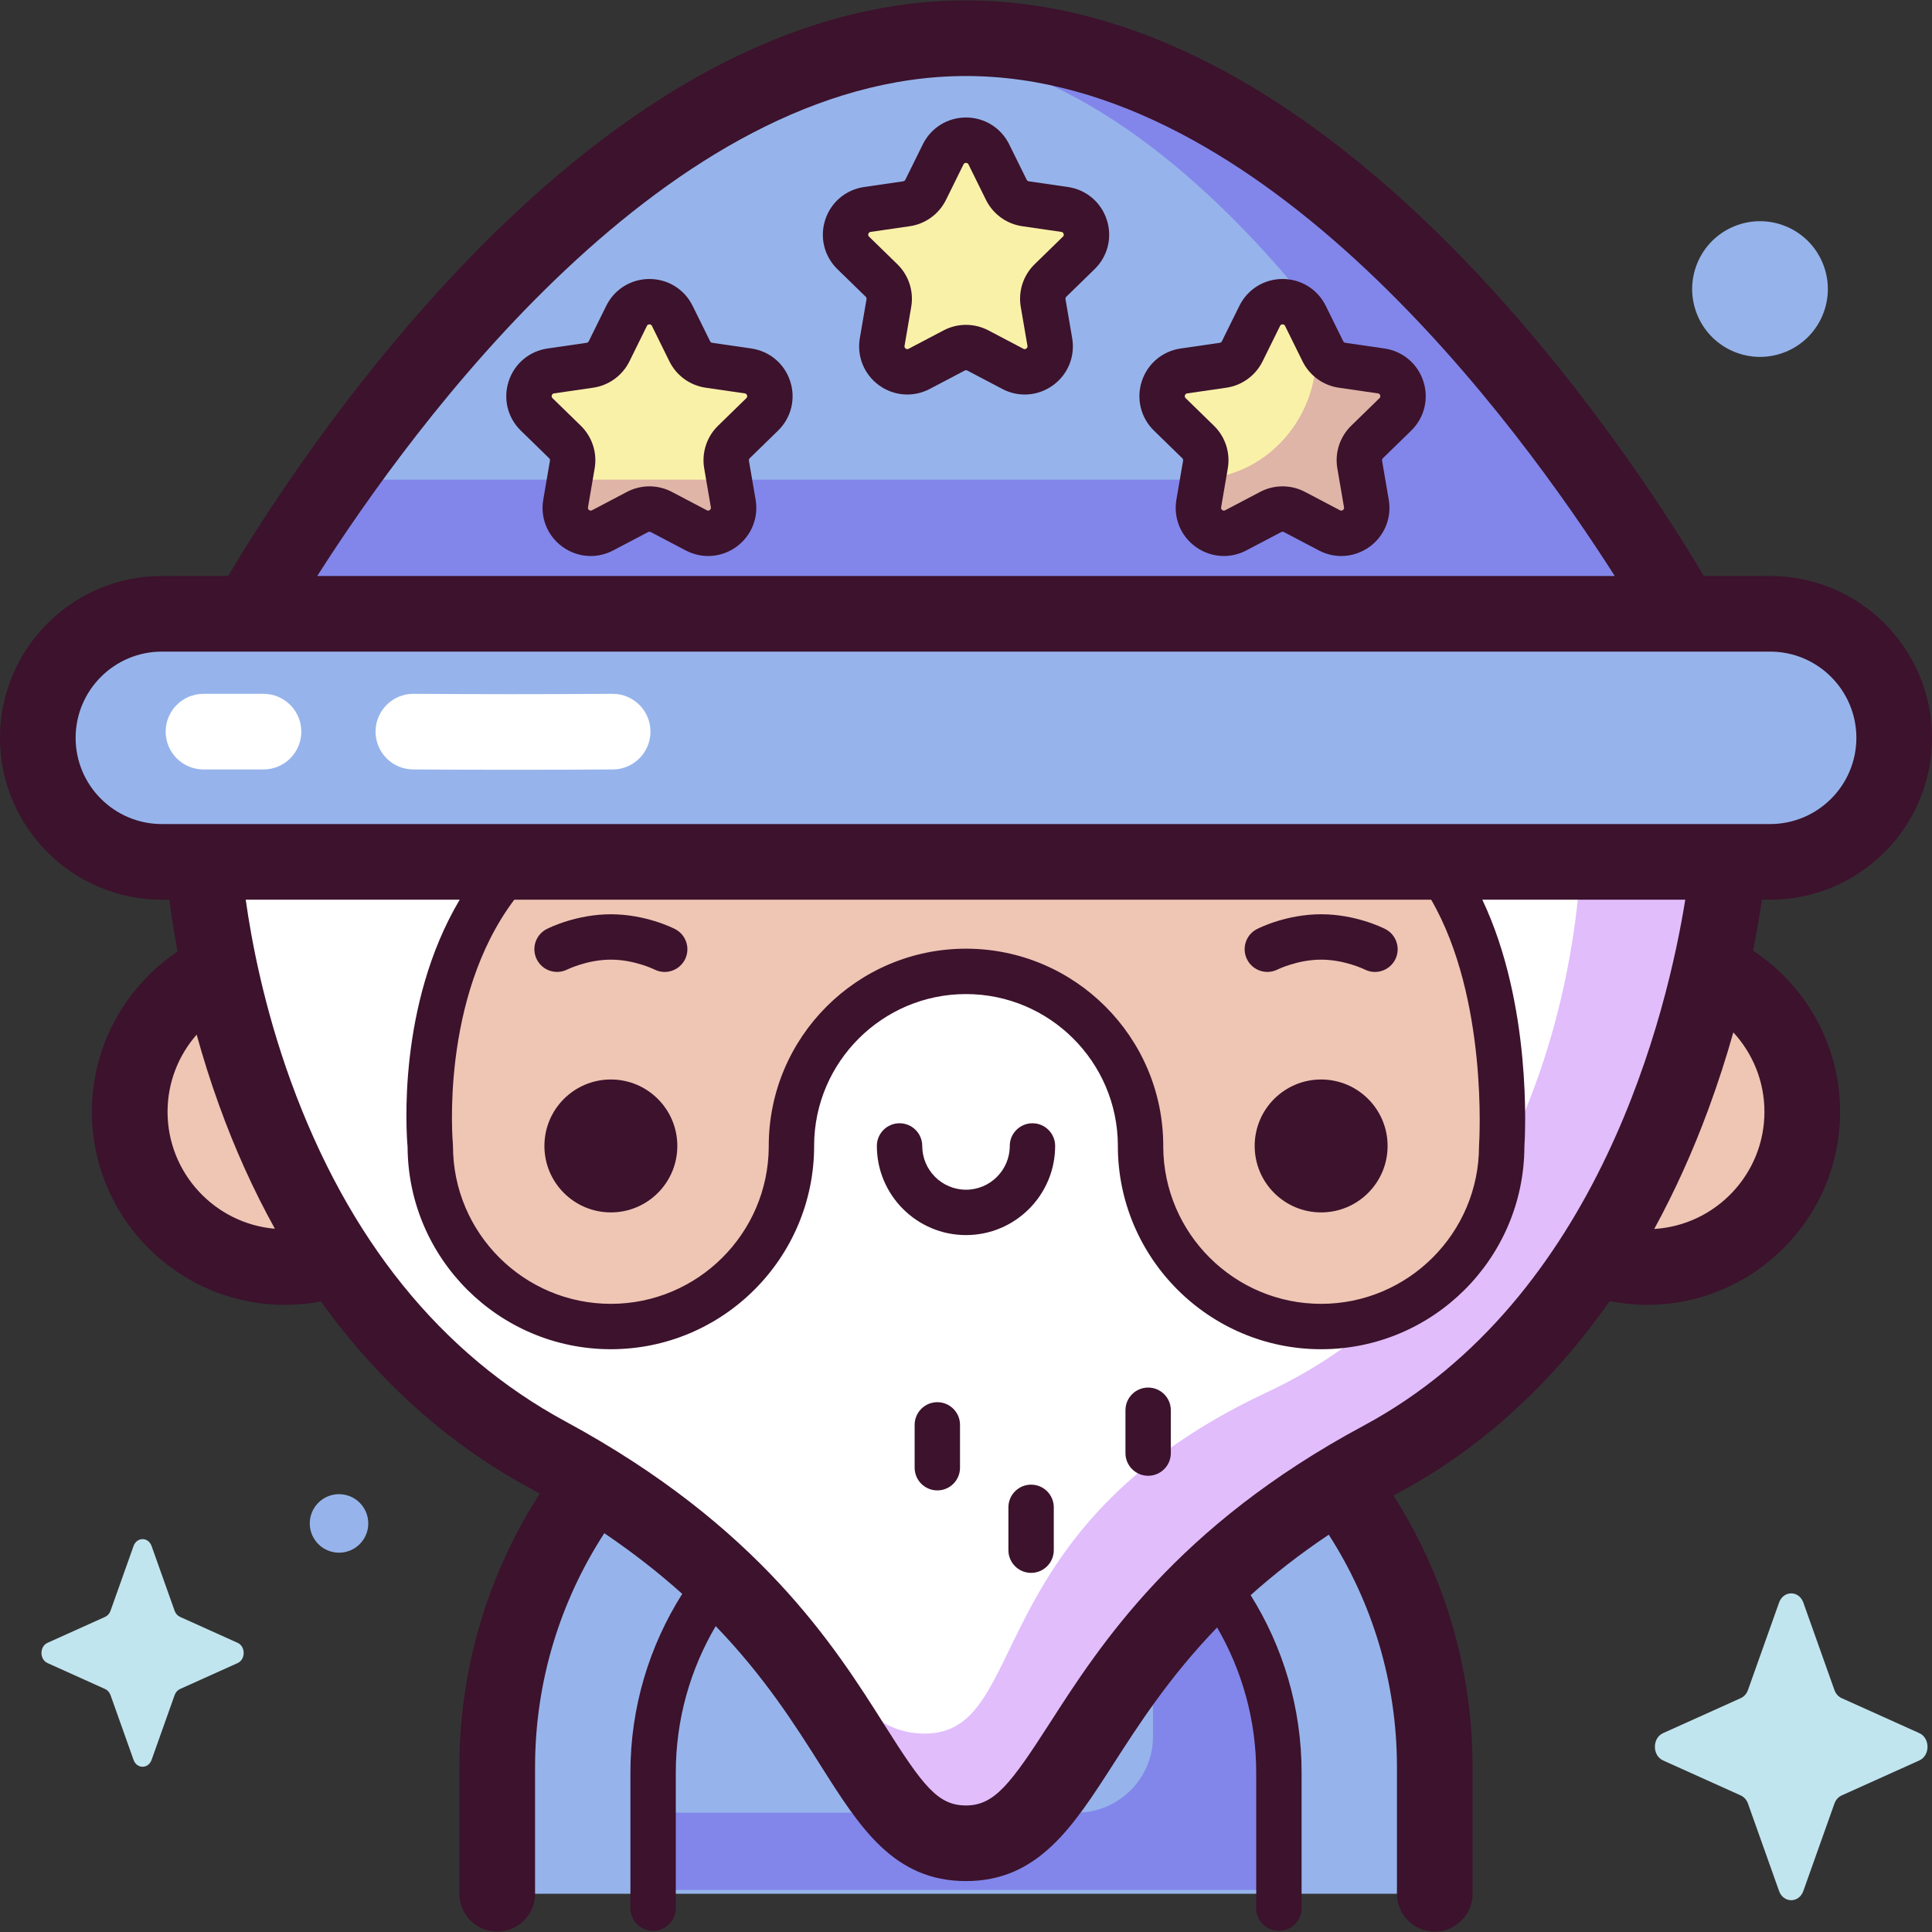 <svg id="Capa_1" enable-background="new 0 0 512 512" height="512" viewBox="0 0 512 512" width="512" xmlns="http://www.w3.org/2000/svg"><rect x="0" y="0" width="512" height="512" fill="#333333" stroke="none"/><g><g><path d="m380.225 501.874v-33.584c0-68.607-55.617-124.224-124.224-124.224-68.607 0-124.224 55.617-124.224 124.224v33.584z" fill="#96b4eb"/><path d="m264.702 386.656c23.985 10.787 40.856 36.39 40.856 66.268v7.189c0 11.19-9.072 20.262-20.262 20.262h-112.218v20.478h165.844v-31.732c0-42.857-32.514-78.115-74.22-82.465z" fill="#8286ea"/><path d="m447.941 255.128c.569-5.448.865-10.977.865-16.575v-.001c0-87.123-70.627-157.75-157.75-157.75h-70.111c-87.123 0-157.75 70.627-157.75 157.75v.001c0 5.598.297 11.127.865 16.575-17.141 4.965-29.677 20.768-29.677 39.508 0 22.72 18.418 41.139 41.138 41.139 6.474 0 12.596-1.5 18.045-4.164 28.699 39.216 75.06 64.692 127.378 64.692h70.111c52.318 0 98.679-25.476 127.378-64.692 5.449 2.665 11.571 4.164 18.045 4.164 22.72 0 41.139-18.418 41.139-41.139.001-18.741-12.535-34.544-29.676-39.508z" fill="#efc5b4"/><path d="m382.19 229.806c11.638 24.495 17.401 49.111 15.782 73.881 0 26.431-21.426 47.857-47.857 47.857s-47.857-21.426-47.857-47.857h.003c0-25.549-20.712-46.261-46.261-46.261s-46.261 20.712-46.261 46.261h.004c0 26.431-21.426 47.857-47.857 47.857-26.43 0-47.856-21.426-47.856-47.857-2.098-26.958 4.595-52.353 22.209-75.805h-82.323s5.627 111.321 91.222 157.656c85.596 46.335 79.074 102.947 110.862 102.947 31.572 0 26.771-57.089 110.101-101.83 83.329-44.741 91.983-158.772 91.983-158.772" fill="#fff"/><path d="m418.841 227.882s-.999 102.693-83.052 141.067c-77.081 36.049-62.238 90.475-90.744 90.475-6.631 0-11.878-2.69-16.98-7.326v13.758c8.718 13.683 15.303 22.629 27.935 22.629 31.572 0 26.771-57.089 110.101-101.83 83.329-44.741 91.983-158.772 91.983-158.772h-39.243z" fill="#e1bdfc"/><path d="m469.111 162.664h-23.342c-12.942-22.601-91.616-152.539-189.769-152.539s-176.826 129.938-189.768 152.539h-23.342c-18.153 0-32.869 14.716-32.869 32.869s14.716 32.869 32.869 32.869h426.221c18.153 0 32.869-14.716 32.869-32.869s-14.716-32.869-32.869-32.869z" fill="#96b4eb"/><g fill="#faf1a9"><path d="m345.949 83.715 4.634 9.389c.984 1.993 2.885 3.375 5.085 3.694l10.362 1.506c5.539.805 7.751 7.612 3.743 11.519l-7.498 7.309c-1.592 1.551-2.318 3.787-1.942 5.978l1.77 10.32c.946 5.517-4.844 9.724-9.799 7.119l-9.268-4.872c-1.967-1.034-4.318-1.034-6.285 0l-9.268 4.872c-4.954 2.605-10.745-1.602-9.799-7.119l1.77-10.32c.376-2.191-.351-4.426-1.942-5.978l-7.498-7.309c-4.008-3.907-1.797-10.714 3.743-11.519l10.362-1.506c2.2-.32 4.101-1.701 5.085-3.694l4.634-9.389c2.477-5.02 9.634-5.02 12.111 0z"/><path d="m262.056 40.916 4.634 9.389c.984 1.993 2.885 3.375 5.085 3.694l10.362 1.506c5.539.805 7.751 7.612 3.743 11.519l-7.498 7.309c-1.592 1.552-2.318 3.787-1.942 5.978l1.77 10.32c.946 5.517-4.844 9.724-9.799 7.119l-9.268-4.872c-1.967-1.034-4.318-1.034-6.285 0l-9.268 4.872c-4.954 2.605-10.745-1.602-9.799-7.119l1.77-10.32c.376-2.191-.35-4.426-1.942-5.978l-7.498-7.309c-4.008-3.907-1.796-10.714 3.743-11.519l10.361-1.505c2.2-.32 4.101-1.701 5.085-3.694l4.634-9.389c2.477-5.021 9.635-5.021 12.112-.001z"/><path d="m178.163 83.715 4.634 9.389c.984 1.993 2.885 3.375 5.085 3.694l10.362 1.506c5.539.805 7.751 7.612 3.743 11.519l-7.498 7.309c-1.592 1.551-2.318 3.787-1.942 5.978l1.77 10.32c.946 5.517-4.844 9.724-9.799 7.119l-9.268-4.872c-1.967-1.034-4.318-1.034-6.285 0l-9.268 4.872c-4.954 2.605-10.745-1.602-9.799-7.119l1.77-10.32c.376-2.191-.351-4.426-1.942-5.978l-7.498-7.309c-4.008-3.907-1.796-10.714 3.743-11.519l10.362-1.506c2.2-.32 4.101-1.701 5.085-3.694l4.634-9.389c2.476-5.02 9.634-5.02 12.111 0z"/></g><path d="m256 10.126c-10.112 0-20.018 1.38-29.666 3.879 4.021-.594 8.093-.924 12.215-.924 40.748 0 76.907 30.611 102.295 60.113 5.324 6.187 4.089 14.498 7.923 20.435 21.138 32.733 5.698 47.577-32.791 33.489h-121.268l-24.56 6.591-19.479-6.591h-52.323s21.95-40.654 56.377-73.415c-54.635 46.115-90.362 112.296-90.362 112.296h383.278c0-.001-84.137-155.873-191.639-155.873z" fill="#8286ea"/><g><path d="m159.697 140.549 9.268-4.873c1.968-1.034 4.318-1.034 6.285 0l9.268 4.873c4.955 2.604 10.745-1.603 9.799-7.12l-1.083-6.312h-42.254l-1.082 6.312c-.947 5.517 4.844 9.724 9.799 7.12z" fill="#dfb5a7"/></g><g><path d="m327.483 140.549 9.268-4.873c1.967-1.034 4.318-1.034 6.285 0l9.268 4.873c4.955 2.604 10.745-1.603 9.799-7.12l-1.77-10.32c-.376-2.19.351-4.426 1.942-5.978l7.498-7.309c4.008-3.907 1.797-10.714-3.743-11.519l-10.362-1.506c-2.2-.319-4.101-1.701-5.085-3.694l-2.363-4.788c3.404 18.001-9.269 37.048-29.433 38.681l-1.103 6.433c-.946 5.517 4.845 9.724 9.799 7.12z" fill="#dfb5a7"/></g><path d="m477.906 424.713 8.231 23.145c.352.991 1.05 1.776 1.931 2.173l20.563 9.264c2.905 1.309 2.905 5.938 0 7.246l-20.563 9.264c-.88.397-1.578 1.182-1.931 2.173l-8.231 23.145c-1.163 3.27-5.275 3.27-6.438 0l-8.231-23.145c-.352-.991-1.05-1.776-1.93-2.173l-20.563-9.264c-2.905-1.309-2.905-5.938 0-7.246l20.563-9.264c.88-.397 1.578-1.182 1.93-2.173l8.231-23.145c1.163-3.27 5.275-3.27 6.438 0z" fill="#c1e5ef"/><path d="m40.171 409.709 6.106 17.168c.261.735.779 1.318 1.432 1.612l15.253 6.872c2.155.971 2.155 4.404 0 5.375l-15.253 6.872c-.653.294-1.171.877-1.432 1.612l-6.106 17.168c-.863 2.425-3.913 2.425-4.776 0l-6.106-17.168c-.261-.735-.779-1.318-1.432-1.612l-15.253-6.872c-2.155-.971-2.155-4.404 0-5.375l15.253-6.872c.653-.294 1.171-.877 1.432-1.612l6.106-17.168c.862-2.426 3.913-2.426 4.776 0z" fill="#c1e5ef"/><ellipse cx="466.338" cy="76.738" fill="#96b4eb" rx="17.973" ry="17.973" transform="matrix(.924 -.383 .383 .924 6.132 184.302)"/><path d="m97.597 403.725c0 4.282-3.471 7.753-7.753 7.753s-7.753-3.471-7.753-7.753 3.471-7.753 7.753-7.753 7.753 3.471 7.753 7.753z" fill="#96b4eb"/></g><g><g fill="#3c122c"><path d="m142.264 254.266c1.49 2.955 5.102 4.143 8.063 2.666.053-.026 5.318-2.616 11.559-2.616 6.24 0 11.505 2.589 11.532 2.603.876.447 1.809.659 2.729.659 2.187 0 4.297-1.198 5.359-3.28 1.51-2.957.337-6.579-2.62-8.088-.786-.401-7.937-3.918-17-3.918s-16.215 3.517-17 3.918c-2.948 1.503-4.113 5.101-2.622 8.056z"/><path d="m338.556 256.931c.053-.026 5.318-2.616 11.559-2.616s11.506 2.59 11.534 2.604c.875.447 1.808.658 2.728.658 2.187 0 4.297-1.198 5.359-3.281 1.51-2.957.336-6.578-2.622-8.088-.786-.401-7.937-3.918-17-3.918s-16.215 3.517-17 3.918c-2.947 1.505-4.113 5.102-2.621 8.057 1.49 2.955 5.103 4.143 8.063 2.666z"/><path d="m273.611 297.675c-3.32 0-6.012 2.692-6.012 6.012 0 6.395-5.203 11.598-11.599 11.598-6.395 0-11.598-5.203-11.598-11.598 0-3.32-2.692-6.012-6.012-6.012s-6.012 2.692-6.012 6.012c0 13.025 10.597 23.623 23.622 23.623 13.026 0 23.623-10.597 23.623-23.623 0-3.32-2.692-6.012-6.012-6.012z"/><path d="m469.11 238.423c23.65 0 42.89-19.24 42.89-42.89s-19.24-42.89-42.89-42.89h-17.582c-8.226-13.84-26.364-42.365-51.891-71.221-20.637-23.329-41.822-41.968-62.969-55.4-27.073-17.197-54.214-25.917-80.668-25.917s-53.595 8.72-80.669 25.917c-21.146 13.432-42.332 32.072-62.969 55.4-25.526 28.855-43.664 57.381-51.89 71.221h-17.582c-23.65 0-42.89 19.24-42.89 42.89s19.24 42.89 42.89 42.89h1.993c.471 3.735 1.161 8.393 2.157 13.755-13.664 9.192-22.678 24.787-22.678 42.458 0 28.209 22.95 51.159 51.16 51.159 3.255 0 6.439-.308 9.526-.892 15.11 21.033 33.746 37.769 55.321 49.448.909.492 1.788.987 2.675 1.482-13.464 20.915-21.287 45.789-21.287 72.459v33.584c0 5.534 4.487 10.02 10.02 10.02 5.534 0 10.02-4.486 10.02-10.02v-33.584c0-22.837 6.761-44.114 18.354-61.978 7.894 5.342 14.696 10.731 20.649 16.077-8.686 13.728-13.733 29.974-13.733 47.386v35.901c0 3.32 2.692 6.012 6.012 6.012s6.012-2.692 6.012-6.012v-35.901c0-14.165 3.866-27.434 10.578-38.838 12.926 13.398 21.027 26.204 27.804 36.924 10.393 16.443 19.369 30.643 38.527 30.643 19.11 0 28.338-14.352 39.022-30.97 6.79-10.561 14.902-23.164 27.524-36.241 6.58 11.325 10.365 24.465 10.365 38.481v35.901c0 3.32 2.692 6.012 6.012 6.012s6.012-2.692 6.012-6.012v-35.901c0-17.264-4.954-33.387-13.501-47.041 5.972-5.355 12.797-10.731 20.698-16.027 11.431 17.781 18.074 38.92 18.074 61.583v33.584c0 5.534 4.487 10.02 10.02 10.02 5.534 0 10.02-4.486 10.02-10.02v-33.584c0-26.455-7.695-51.143-20.96-71.953.521-.284 1.027-.571 1.556-.855 21.612-11.604 40.402-28.766 55.725-50.677 3.21.636 6.52.989 9.914.989 28.209 0 51.159-22.95 51.159-51.159 0-17.835-9.184-33.553-23.062-42.709 1.053-5.273 1.808-9.842 2.339-13.504zm-213.11-218.277c78.931 0 146.413 92.462 171.93 132.497h-343.858c25.516-40.037 92.997-132.497 171.928-132.497zm-235.959 175.387c0-12.599 10.25-22.849 22.849-22.849h426.22c12.599 0 22.849 10.25 22.849 22.849s-10.25 22.849-22.849 22.849h-426.22c-12.599 0-22.849-10.25-22.849-22.849zm371.933 107.729c-.01.142-.015.283-.015.425 0 23.073-18.772 41.845-41.845 41.845-23.005 0-41.732-18.66-41.845-41.639.003-.069.004-.137.004-.206 0-28.824-23.45-52.274-52.274-52.274-28.823 0-52.273 23.45-52.273 52.274 0 .059.001.119.003.178-.096 22.992-18.83 41.667-41.844 41.667-23.073 0-41.845-18.771-41.845-41.845 0-.193-.01-.392-.028-.584-.04-.414-3.434-38.497 16.28-64.681h242.974c15.185 26.184 12.737 64.434 12.708 64.84zm-347.571-8.626c0-7.83 2.922-14.98 7.715-20.453 1.625 5.881 3.565 12.107 5.884 18.546 4.214 11.703 9.182 22.69 14.851 32.903-15.914-1.359-28.45-14.737-28.45-30.996zm423.194 0c0 16.518-12.937 30.065-29.211 31.054 5.389-9.861 10.193-20.451 14.354-31.732 2.618-7.097 4.794-13.942 6.612-20.37 5.11 5.544 8.245 12.932 8.245 21.048zm-106.237 83.19c-49.613 26.639-69.822 58.072-83.195 78.872-10.368 16.124-14.664 21.767-22.165 21.767-7.487 0-11.408-5.206-21.588-21.311-13.272-20.996-33.328-52.725-84.503-80.427-33.115-17.926-57.627-48.286-72.854-90.239-7.1-19.561-10.421-37.24-11.934-48.065h56.709c-16.555 27.89-14.155 61.648-13.812 65.549.153 29.574 24.259 53.584 53.868 53.584 29.703 0 53.868-24.166 53.868-53.869 0-.059-.001-.118-.003-.177.097-22.112 18.115-40.072 40.249-40.072 22.125 0 40.137 17.945 40.249 40.044-.002.069-.003.137-.003.206 0 29.703 24.165 53.869 53.869 53.869 29.634 0 53.757-24.053 53.869-53.662.221-3.438 2.029-37.642-11.153-65.472h53.785c-4.642 28.931-22.608 105.766-85.256 139.403z"/><path d="m373.97 114.128c3.504-3.416 4.742-8.431 3.23-13.086-1.513-4.656-5.461-7.985-10.305-8.688l-10.363-1.506c-.241-.035-.449-.186-.558-.406l-4.634-9.39c-2.166-4.389-6.551-7.116-11.446-7.116-4.896 0-9.281 2.727-11.447 7.116l-4.635 9.391c-.108.218-.316.369-.558.405l-10.361 1.506c-4.845.704-8.793 4.033-10.306 8.688-1.512 4.655-.274 9.669 3.23 13.086l7.499 7.309c.174.17.255.415.212.656l-1.77 10.32c-.827 4.824 1.118 9.608 5.079 12.485 2.238 1.626 4.857 2.452 7.492 2.452 2.029 0 4.068-.49 5.953-1.48l9.268-4.872c.214-.113.474-.114.69 0l9.268 4.872c4.332 2.279 9.482 1.906 13.444-.971 3.96-2.877 5.906-7.661 5.079-12.485l-1.77-10.321c-.042-.24.038-.485.213-.656zm-8.394-8.61-7.497 7.308c-3.01 2.933-4.383 7.157-3.672 11.299l1.77 10.32c.023.136.078.454-.295.725-.372.272-.66.121-.781.056l-9.267-4.872c-3.72-1.956-8.161-1.956-11.882-.001l-9.268 4.873c-.123.064-.409.215-.781-.057-.373-.271-.318-.589-.294-.725l1.77-10.32c.71-4.143-.663-8.367-3.672-11.299l-7.498-7.309c-.099-.096-.331-.321-.188-.76.142-.438.462-.484.599-.504l10.361-1.506c4.16-.604 7.753-3.215 9.611-6.982l4.635-9.391c.061-.123.204-.412.664-.412s.603.289.663.412c0 .001 0 .001.001.001l4.633 9.389c1.859 3.769 5.452 6.38 9.611 6.983l10.363 1.506c.136.02.456.066.598.504.147.44-.085.666-.184.762z"/><path d="m283.001 49.556-10.361-1.506c-.242-.035-.45-.186-.559-.406l-4.634-9.389c-2.167-4.389-6.553-7.116-11.448-7.116s-9.28 2.727-11.445 7.116l-4.635 9.39c-.108.219-.316.37-.557.405l-10.362 1.506c-4.844.704-8.793 4.033-10.305 8.688-1.513 4.655-.276 9.669 3.229 13.087l7.499 7.309c.174.17.254.415.212.656l-1.77 10.32c-.827 4.824 1.118 9.608 5.079 12.485 2.238 1.626 4.857 2.452 7.492 2.452 2.029 0 4.068-.49 5.952-1.48l9.269-4.873c.215-.114.474-.114.689.001l9.268 4.872c4.329 2.278 9.482 1.907 13.442-.971 3.96-2.877 5.908-7.661 5.081-12.486l-1.77-10.321c-.042-.24.038-.485.213-.656l7.498-7.308c3.505-3.417 4.742-8.432 3.229-13.087-1.513-4.656-5.462-7.985-10.306-8.688zm-1.318 13.164-7.497 7.308c-3.01 2.933-4.383 7.157-3.673 11.299l1.77 10.319c.023.136.078.455-.296.726-.374.272-.659.12-.78.056l-9.268-4.872c-3.72-1.955-8.162-1.955-11.881 0l-9.268 4.873c-.123.064-.408.215-.781-.057-.373-.271-.318-.589-.295-.725l1.77-10.32c.71-4.143-.662-8.367-3.672-11.299l-7.498-7.308c-.099-.096-.331-.322-.188-.76.142-.438.462-.484.598-.504l10.363-1.506c4.159-.605 7.752-3.216 9.61-6.983l4.635-9.39c.061-.123.204-.412.663-.412.461 0 .604.29.665.413l4.633 9.388c1.859 3.768 5.453 6.379 9.612 6.984l10.362 1.506c.136.02.456.067.598.504.149.438-.083.663-.182.76z"/><path d="m199.109 92.354-10.363-1.506c-.242-.035-.45-.187-.558-.405l-4.633-9.39h-.001c-2.166-4.389-6.552-7.116-11.447-7.116s-9.281 2.726-11.448 7.116l-4.633 9.388c-.109.219-.317.371-.56.407l-10.362 1.506c-4.844.704-8.792 4.033-10.304 8.688-1.513 4.655-.275 9.669 3.23 13.086l7.498 7.308c.175.171.255.416.213.657l-1.77 10.32c-.827 4.824 1.118 9.608 5.079 12.485 2.238 1.626 4.856 2.452 7.491 2.452 2.029 0 4.068-.49 5.952-1.48l9.268-4.872c.214-.113.474-.114.69 0l9.268 4.872c4.335 2.279 9.487 1.905 13.444-.972 3.96-2.877 5.906-7.661 5.079-12.485l-1.77-10.321c-.042-.24.038-.485.213-.656l7.497-7.308c3.505-3.416 4.744-8.43 3.231-13.085-1.512-4.656-5.46-7.985-10.304-8.689zm-1.32 13.164-7.498 7.309c-3.009 2.934-4.381 7.158-3.672 11.298l1.77 10.32c.023.136.078.454-.295.725-.373.272-.66.121-.781.056l-9.267-4.872c-1.86-.978-3.9-1.467-5.941-1.467s-4.081.489-5.941 1.466l-9.268 4.873c-.122.064-.405.216-.78-.056-.373-.271-.318-.589-.295-.725l1.77-10.32c.71-4.141-.662-8.365-3.672-11.3l-7.498-7.308c-.099-.096-.33-.321-.188-.759.143-.438.462-.485.599-.505l10.361-1.506c4.158-.604 7.751-3.214 9.613-6.983l4.632-9.389c.062-.124.204-.414.665-.414s.604.29.665.414l4.633 9.391c1.861 3.768 5.454 6.378 9.611 6.981l10.362 1.506c.137.02.456.066.599.504.147.439-.084.664-.184.761z"/><path d="m304.269 367.719c-3.32 0-6.012 2.692-6.012 6.012v11.354c0 3.32 2.692 6.012 6.012 6.012s6.012-2.692 6.012-6.012v-11.354c0-3.32-2.692-6.012-6.012-6.012z"/><path d="m273.251 393.448c-3.32 0-6.012 2.692-6.012 6.012v11.354c0 3.32 2.692 6.012 6.012 6.012s6.012-2.692 6.012-6.012v-11.354c0-3.32-2.692-6.012-6.012-6.012z"/><path d="m248.402 371.594c-3.32 0-6.012 2.692-6.012 6.012v11.354c0 3.32 2.692 6.012 6.012 6.012s6.012-2.692 6.012-6.012v-11.354c0-3.32-2.692-6.012-6.012-6.012z"/></g><path d="m136.043 204.001c-8.783 0-17.597-.03-26.565-.09-5.534-.037-9.99-4.553-9.954-10.087.037-5.511 4.516-9.954 10.019-9.954h.067c17.845.119 35.077.119 52.681 0h.068c5.503 0 9.982 4.442 10.019 9.953.037 5.534-4.419 10.05-9.953 10.088-8.845.061-17.599.09-26.382.09z" fill="#fff"/><path d="m69.828 203.912h-15.903c-5.534 0-10.02-4.486-10.02-10.02s4.487-10.02 10.02-10.02h15.903c5.534 0 10.02 4.486 10.02 10.02.001 5.534-4.486 10.02-10.02 10.02z" fill="#fff"/><circle cx="161.886" cy="303.687" fill="#3c122c" r="17.611"/><circle cx="350.115" cy="303.687" fill="#3c122c" r="17.611"/></g></g></svg>